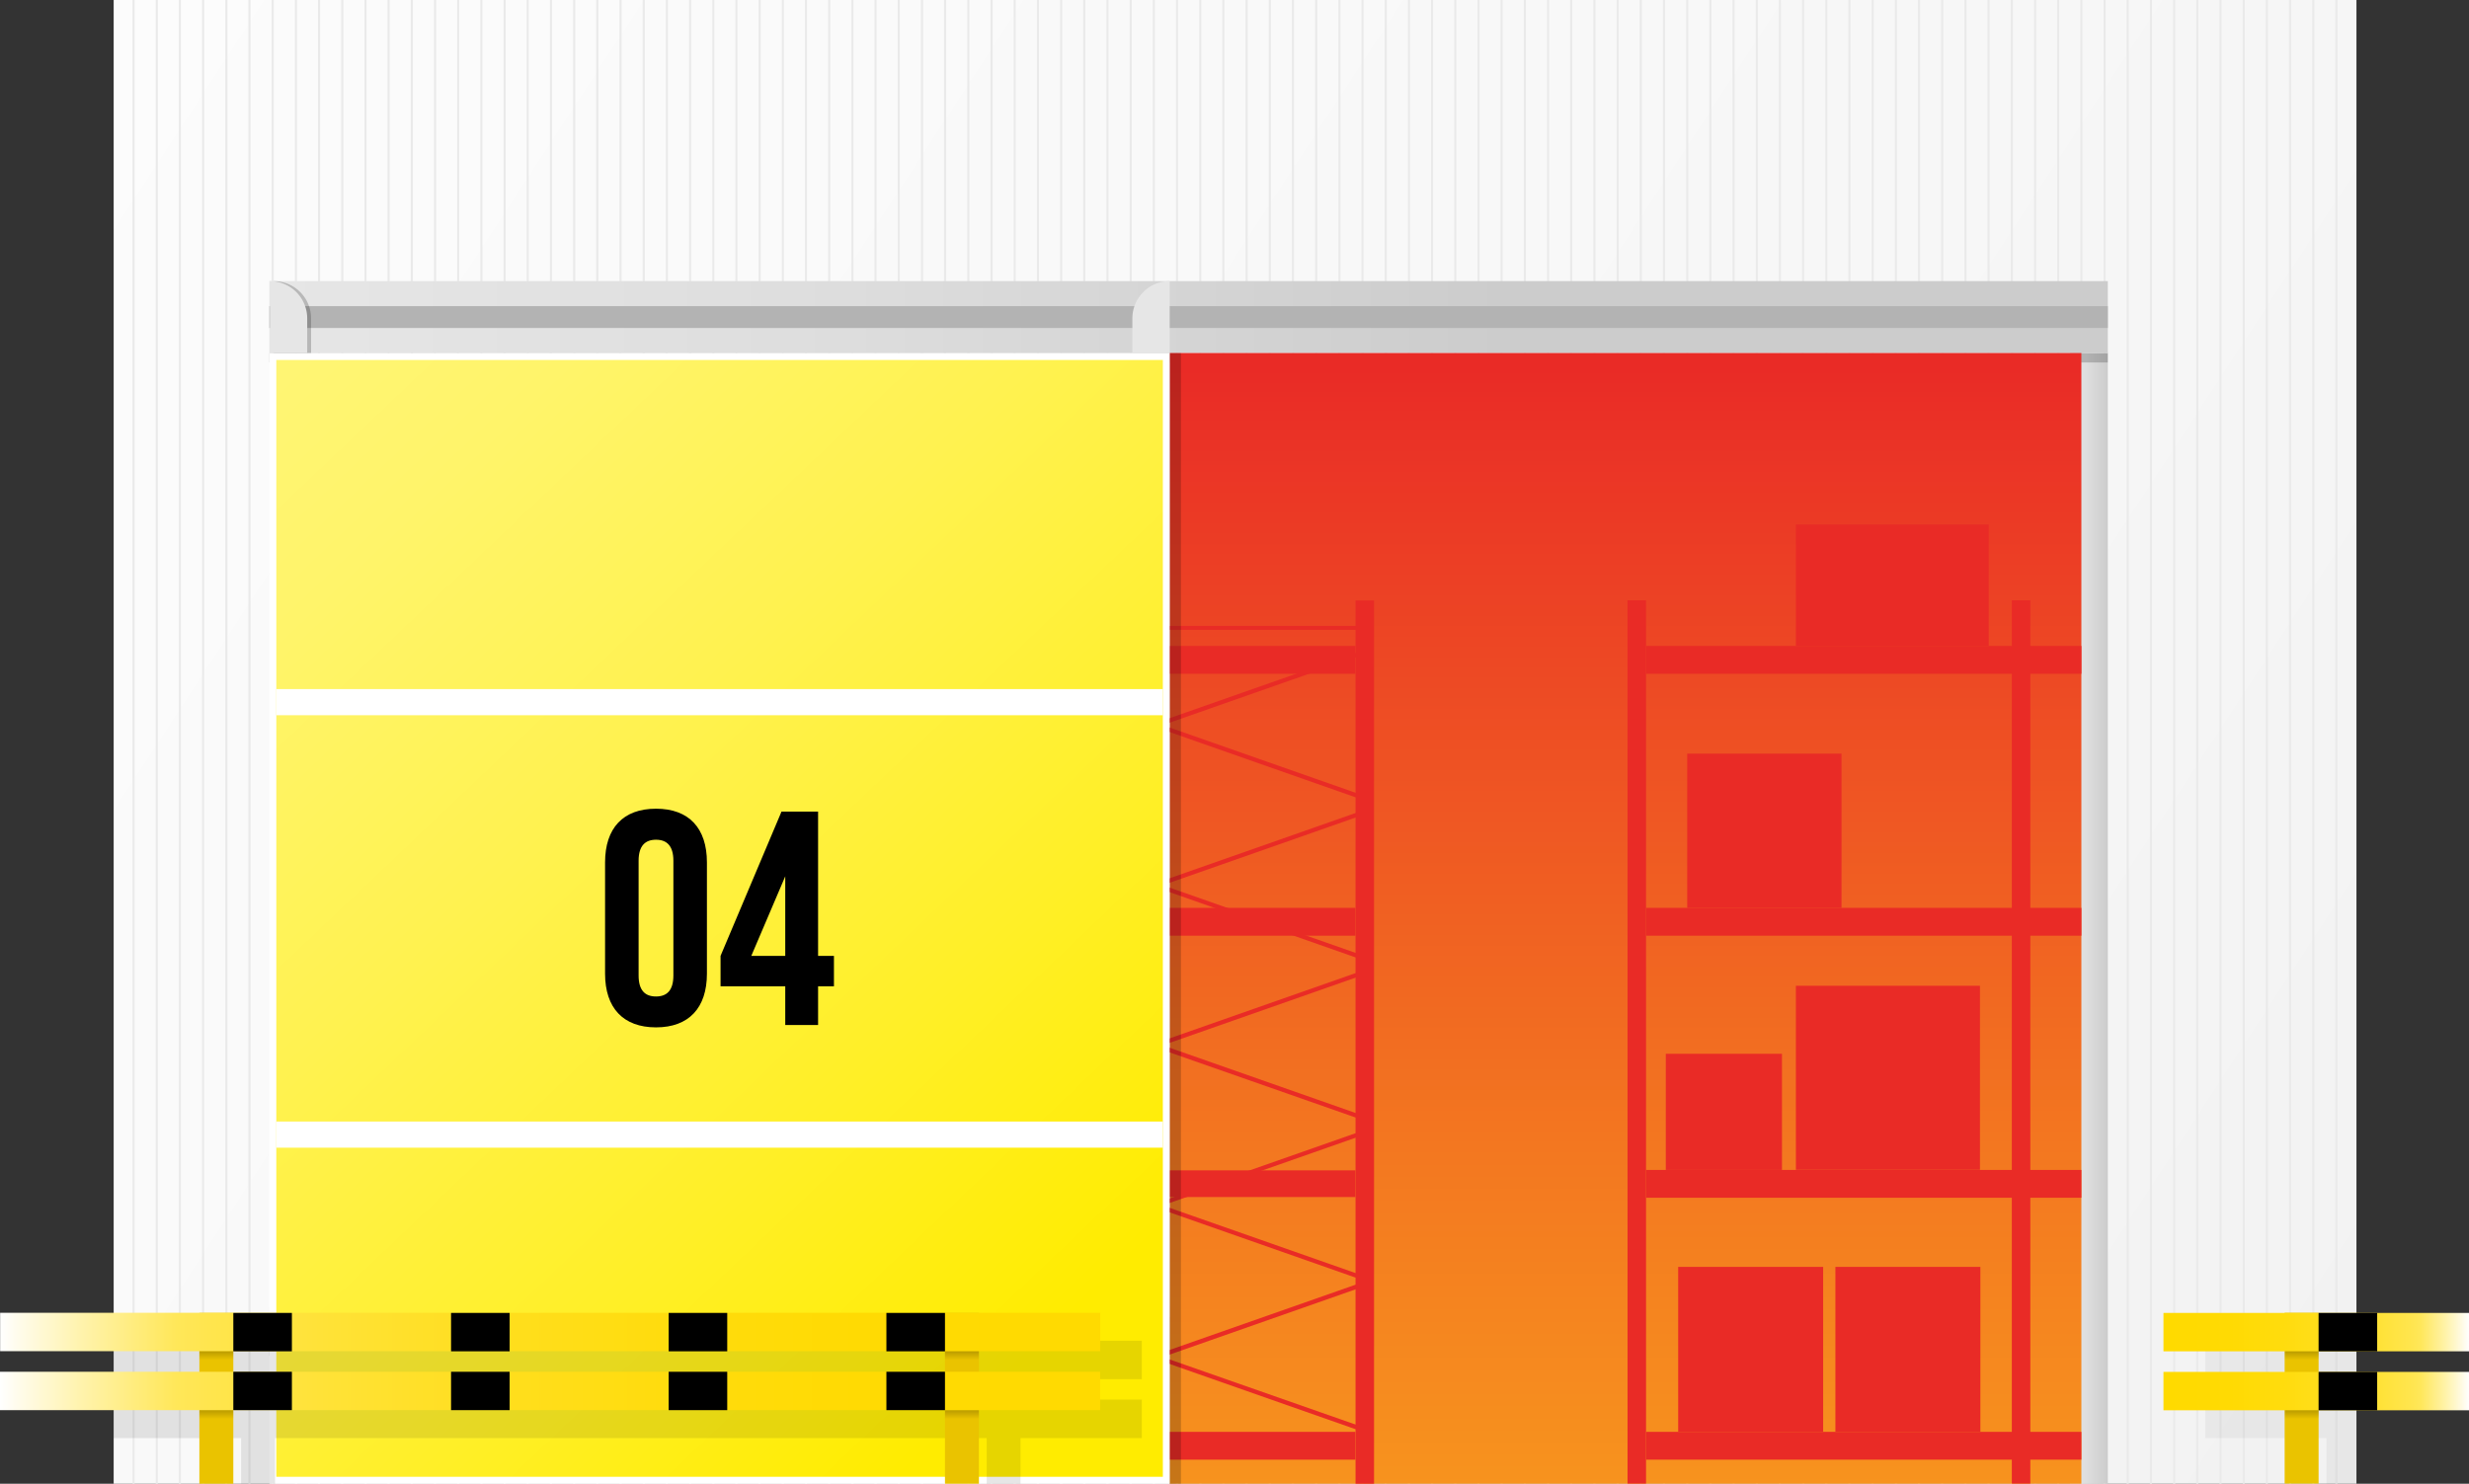 <?xml version="1.0" encoding="UTF-8"?> <svg xmlns="http://www.w3.org/2000/svg" xmlns:xlink="http://www.w3.org/1999/xlink" viewBox="0 0 177.46 106.67"><rect x="0" y="0" width="177.46" height="106.67" fill="#333333" stroke="none"/> <defs> <style>.cls-1{isolation:isolate;}.cls-2{fill:url(#Безымянный_градиент_19);}.cls-3{fill:none;stroke:#eaeaea;stroke-miterlimit:10;stroke-width:0.15px;}.cls-4{fill:url(#Безымянный_градиент_12);}.cls-14,.cls-15,.cls-24,.cls-25,.cls-26,.cls-27,.cls-5{opacity:0.2;}.cls-10,.cls-14,.cls-15,.cls-21,.cls-24,.cls-25,.cls-26,.cls-27,.cls-5{mix-blend-mode:multiply;}.cls-6{fill:url(#Безымянный_градиент_12-2);}.cls-7{fill:#b3b3b3;}.cls-8{fill:url(#Безымянный_градиент_14);}.cls-9{fill:url(#Безымянный_градиент_12-3);}.cls-10{opacity:0.05;}.cls-11{fill:#eac300;}.cls-12{fill:url(#Безымянный_градиент_7);}.cls-13{fill:url(#Безымянный_градиент_7-2);}.cls-14{fill:url(#Безымянный_градиент_27);}.cls-15{fill:url(#Безымянный_градиент_27-2);}.cls-16{fill:url(#Безымянный_градиент_42);}.cls-17{fill:#e92b26;}.cls-18{fill:#fff;}.cls-19{fill:url(#Безымянный_градиент_23);}.cls-20{fill:#e6e6e6;}.cls-21{opacity:0.1;}.cls-22{fill:url(#Безымянный_градиент_7-3);}.cls-23{fill:url(#Безымянный_градиент_7-4);}.cls-24{fill:url(#Безымянный_градиент_27-3);}.cls-25{fill:url(#Безымянный_градиент_27-4);}.cls-26{fill:url(#Безымянный_градиент_27-5);}.cls-27{fill:url(#Безымянный_градиент_27-6);}</style> <linearGradient id="Безымянный_градиент_19" x1="-51.42" y1="-38.37" x2="169.08" y2="105.88" gradientUnits="userSpaceOnUse"> <stop offset="0" stop-color="#fff"></stop> <stop offset="0.78" stop-color="#f6f6f6"></stop> <stop offset="0.99" stop-color="#f2f2f2"></stop> </linearGradient> <linearGradient id="Безымянный_градиент_12" x1="148.79" y1="66.02" x2="151.5" y2="66.02" gradientUnits="userSpaceOnUse"> <stop offset="0" stop-color="#e6e6e6"></stop> <stop offset="0.46" stop-color="#ddd"></stop> <stop offset="0.99" stop-color="#ccc"></stop> </linearGradient> <linearGradient id="Безымянный_градиент_12-2" x1="19.67" y1="22.8" x2="109.17" y2="22.8" gradientTransform="translate(62.63 108.22) rotate(-90)" xlink:href="#Безымянный_градиент_12"></linearGradient> <linearGradient id="Безымянный_градиент_14" x1="19.36" y1="95.54" x2="84.07" y2="95.54" gradientTransform="translate(-43.82 147.26) rotate(-90)" gradientUnits="userSpaceOnUse"> <stop offset="0" stop-color="#f2f2f2"></stop> <stop offset="0.83" stop-color="#e9e9e9"></stop> <stop offset="0.99" stop-color="#e6e6e6"></stop> </linearGradient> <linearGradient id="Безымянный_градиент_12-3" x1="19.36" y1="95.54" x2="84.07" y2="95.54" gradientTransform="translate(-43.82 147.26) rotate(-90)" xlink:href="#Безымянный_градиент_12"></linearGradient> <linearGradient id="Безымянный_градиент_7" x1="-82.22" y1="-212.84" x2="-60.26" y2="-212.84" gradientTransform="translate(379.32 24.53) rotate(-90)" gradientUnits="userSpaceOnUse"> <stop offset="0" stop-color="#fff"></stop> <stop offset="0.02" stop-color="#fffbe7"></stop> <stop offset="0.08" stop-color="#fff2a6"></stop> <stop offset="0.13" stop-color="#ffeb76"></stop> <stop offset="0.16" stop-color="#ffe759"></stop> <stop offset="0.19" stop-color="#ffe54e"></stop> <stop offset="0.3" stop-color="#ffe236"></stop> <stop offset="0.45" stop-color="#ffde1e"></stop> <stop offset="0.61" stop-color="#ffdc0d"></stop> <stop offset="0.78" stop-color="#ffda03"></stop> <stop offset="1" stop-color="#ffda00"></stop> </linearGradient> <linearGradient id="Безымянный_градиент_7-2" x1="-82.22" y1="-208.6" x2="-60.26" y2="-208.6" gradientTransform="translate(375.08 28.77) rotate(-90)" xlink:href="#Безымянный_градиент_7"></linearGradient> <linearGradient id="Безымянный_градиент_27" x1="165.44" y1="97.16" x2="165.44" y2="97.78" gradientUnits="userSpaceOnUse"> <stop offset="0"></stop> <stop offset="1" stop-opacity="0"></stop> </linearGradient> <linearGradient id="Безымянный_градиент_27-2" x1="165.44" y1="101.4" x2="165.44" y2="102.02" xlink:href="#Безымянный_градиент_27"></linearGradient> <linearGradient id="Безымянный_градиент_42" x1="116.84" y1="106.75" x2="116.84" y2="25.71" gradientUnits="userSpaceOnUse"> <stop offset="0" stop-color="#f7931e"></stop> <stop offset="0.3" stop-color="#f37720"></stop> <stop offset="0.94" stop-color="#ea3126"></stop> <stop offset="0.99" stop-color="#e92b26"></stop> </linearGradient> <linearGradient id="Безымянный_градиент_23" x1="17.38" y1="29.87" x2="78.51" y2="94.24" gradientUnits="userSpaceOnUse"> <stop offset="0" stop-color="#fff573"></stop> <stop offset="0.15" stop-color="#fff46a"></stop> <stop offset="0.41" stop-color="#fff250"></stop> <stop offset="0.73" stop-color="#ffef27"></stop> <stop offset="0.99" stop-color="#ffec00"></stop> </linearGradient> <linearGradient id="Безымянный_градиент_7-3" x1="0" y1="95.77" x2="79.07" y2="95.77" gradientTransform="translate(-56.23 135.31) rotate(-90)" xlink:href="#Безымянный_градиент_7"></linearGradient> <linearGradient id="Безымянный_градиент_7-4" x1="0" y1="100.01" x2="79.07" y2="100.01" gradientTransform="translate(-60.47 139.54) rotate(-90)" xlink:href="#Безымянный_градиент_7"></linearGradient> <linearGradient id="Безымянный_градиент_27-3" x1="15.55" y1="97.16" x2="15.55" y2="97.78" xlink:href="#Безымянный_градиент_27"></linearGradient> <linearGradient id="Безымянный_градиент_27-4" x1="15.55" y1="101.4" x2="15.55" y2="102.02" xlink:href="#Безымянный_градиент_27"></linearGradient> <linearGradient id="Безымянный_градиент_27-5" x1="69.14" y1="97.16" x2="69.14" y2="97.78" xlink:href="#Безымянный_градиент_27"></linearGradient> <linearGradient id="Безымянный_градиент_27-6" x1="69.14" y1="101.4" x2="69.14" y2="102.02" xlink:href="#Безымянный_градиент_27"></linearGradient> </defs> <title>Ресурс 93</title> <g class="cls-1"> <g id="Слой_2" data-name="Слой 2"> <g id="Слой_1-2" data-name="Слой 1"> <rect class="cls-2" x="8.17" width="161.2" height="106.67"></rect> <line class="cls-3" x1="9.6" x2="9.6" y2="106.67"></line> <line class="cls-3" x1="11.27" x2="11.27" y2="106.67"></line> <line class="cls-3" x1="12.93" x2="12.93" y2="106.67"></line> <line class="cls-3" x1="14.6" x2="14.6" y2="106.67"></line> <line class="cls-3" x1="16.27" x2="16.27" y2="106.67"></line> <line class="cls-3" x1="17.93" x2="17.93" y2="106.67"></line> <line class="cls-3" x1="19.6" x2="19.6" y2="106.67"></line> <line class="cls-3" x1="21.27" x2="21.27" y2="106.67"></line> <line class="cls-3" x1="22.93" x2="22.93" y2="106.67"></line> <line class="cls-3" x1="24.6" x2="24.6" y2="106.67"></line> <line class="cls-3" x1="26.27" x2="26.27" y2="106.67"></line> <line class="cls-3" x1="27.93" x2="27.93" y2="106.67"></line> <line class="cls-3" x1="29.6" x2="29.6" y2="106.67"></line> <line class="cls-3" x1="31.27" x2="31.27" y2="106.67"></line> <line class="cls-3" x1="32.93" x2="32.93" y2="106.67"></line> <line class="cls-3" x1="34.6" x2="34.6" y2="106.67"></line> <line class="cls-3" x1="36.27" x2="36.27" y2="106.67"></line> <line class="cls-3" x1="37.93" x2="37.93" y2="106.67"></line> <line class="cls-3" x1="39.6" x2="39.6" y2="106.67"></line> <line class="cls-3" x1="41.27" x2="41.27" y2="106.67"></line> <line class="cls-3" x1="42.93" x2="42.93" y2="106.67"></line> <line class="cls-3" x1="44.6" x2="44.6" y2="106.67"></line> <line class="cls-3" x1="46.27" x2="46.27" y2="106.67"></line> <line class="cls-3" x1="47.93" x2="47.93" y2="106.67"></line> <line class="cls-3" x1="49.6" x2="49.6" y2="106.67"></line> <line class="cls-3" x1="51.27" x2="51.27" y2="106.67"></line> <line class="cls-3" x1="52.93" x2="52.93" y2="106.67"></line> <line class="cls-3" x1="54.6" x2="54.6" y2="106.67"></line> <line class="cls-3" x1="56.27" x2="56.27" y2="106.67"></line> <line class="cls-3" x1="57.93" x2="57.93" y2="106.67"></line> <line class="cls-3" x1="59.6" x2="59.6" y2="106.67"></line> <line class="cls-3" x1="61.27" x2="61.27" y2="106.67"></line> <line class="cls-3" x1="62.93" x2="62.93" y2="106.67"></line> <line class="cls-3" x1="64.6" x2="64.6" y2="106.67"></line> <line class="cls-3" x1="66.27" x2="66.27" y2="106.67"></line> <line class="cls-3" x1="67.93" x2="67.93" y2="106.67"></line> <line class="cls-3" x1="69.6" x2="69.6" y2="106.67"></line> <line class="cls-3" x1="71.27" x2="71.27" y2="106.67"></line> <line class="cls-3" x1="72.93" x2="72.93" y2="106.67"></line> <line class="cls-3" x1="74.6" x2="74.6" y2="106.67"></line> <line class="cls-3" x1="76.27" x2="76.27" y2="106.67"></line> <line class="cls-3" x1="77.93" x2="77.93" y2="106.67"></line> <line class="cls-3" x1="79.6" x2="79.6" y2="106.67"></line> <line class="cls-3" x1="81.27" x2="81.27" y2="106.67"></line> <line class="cls-3" x1="82.93" x2="82.93" y2="106.67"></line> <line class="cls-3" x1="84.6" x2="84.6" y2="106.67"></line> <line class="cls-3" x1="86.27" x2="86.27" y2="106.67"></line> <line class="cls-3" x1="87.93" x2="87.93" y2="106.67"></line> <line class="cls-3" x1="89.6" x2="89.6" y2="106.67"></line> <line class="cls-3" x1="91.27" x2="91.27" y2="106.67"></line> <line class="cls-3" x1="92.93" x2="92.93" y2="106.67"></line> <line class="cls-3" x1="94.6" x2="94.6" y2="106.67"></line> <line class="cls-3" x1="96.27" x2="96.27" y2="106.67"></line> <line class="cls-3" x1="97.93" x2="97.93" y2="106.67"></line> <line class="cls-3" x1="99.6" x2="99.6" y2="106.67"></line> <line class="cls-3" x1="101.27" x2="101.27" y2="106.67"></line> <line class="cls-3" x1="102.93" x2="102.93" y2="106.67"></line> <line class="cls-3" x1="104.6" x2="104.6" y2="106.67"></line> <line class="cls-3" x1="106.27" x2="106.27" y2="106.67"></line> <line class="cls-3" x1="107.93" x2="107.93" y2="106.67"></line> <line class="cls-3" x1="109.6" x2="109.6" y2="106.67"></line> <line class="cls-3" x1="111.27" x2="111.27" y2="106.67"></line> <line class="cls-3" x1="112.93" x2="112.93" y2="106.67"></line> <line class="cls-3" x1="114.6" x2="114.6" y2="106.67"></line> <line class="cls-3" x1="116.27" x2="116.27" y2="106.67"></line> <line class="cls-3" x1="117.93" x2="117.93" y2="106.67"></line> <line class="cls-3" x1="119.6" x2="119.6" y2="106.67"></line> <line class="cls-3" x1="121.27" x2="121.27" y2="106.67"></line> <line class="cls-3" x1="122.93" x2="122.93" y2="106.67"></line> <line class="cls-3" x1="124.6" x2="124.6" y2="106.67"></line> <line class="cls-3" x1="126.27" x2="126.27" y2="106.67"></line> <line class="cls-3" x1="127.93" x2="127.93" y2="106.67"></line> <line class="cls-3" x1="129.6" x2="129.6" y2="106.67"></line> <line class="cls-3" x1="131.27" x2="131.27" y2="106.67"></line> <line class="cls-3" x1="132.93" x2="132.93" y2="106.67"></line> <line class="cls-3" x1="134.6" x2="134.6" y2="106.67"></line> <line class="cls-3" x1="136.27" x2="136.27" y2="106.67"></line> <line class="cls-3" x1="137.93" x2="137.93" y2="106.67"></line> <line class="cls-3" x1="139.6" x2="139.6" y2="106.67"></line> <line class="cls-3" x1="141.27" x2="141.27" y2="106.67"></line> <line class="cls-3" x1="142.93" x2="142.93" y2="106.67"></line> <line class="cls-3" x1="144.6" x2="144.6" y2="106.67"></line> <line class="cls-3" x1="146.27" x2="146.27" y2="106.67"></line> <line class="cls-3" x1="147.93" x2="147.93" y2="106.67"></line> <line class="cls-3" x1="149.6" x2="149.6" y2="106.67"></line> <line class="cls-3" x1="151.27" x2="151.27" y2="106.67"></line> <line class="cls-3" x1="152.93" x2="152.93" y2="106.67"></line> <line class="cls-3" x1="154.6" x2="154.6" y2="106.67"></line> <line class="cls-3" x1="156.27" x2="156.27" y2="106.67"></line> <line class="cls-3" x1="157.93" x2="157.93" y2="106.67"></line> <line class="cls-3" x1="159.6" x2="159.6" y2="106.67"></line> <line class="cls-3" x1="161.27" x2="161.27" y2="106.67"></line> <line class="cls-3" x1="162.93" x2="162.93" y2="106.67"></line> <line class="cls-3" x1="164.6" x2="164.6" y2="106.67"></line> <line class="cls-3" x1="166.27" x2="166.27" y2="106.67"></line> <line class="cls-3" x1="167.93" x2="167.93" y2="106.67"></line> <rect class="cls-4" x="148.79" y="25.38" width="2.71" height="81.29"></rect> <rect class="cls-5" x="148.79" y="25.38" width="2.71" height="0.68"></rect> <rect class="cls-6" x="82.84" y="-43.28" width="5.17" height="132.14" transform="translate(108.22 -62.63) rotate(90)"></rect> <rect class="cls-5" x="19.36" y="25.38" width="64.71" height="0.68"></rect> <rect class="cls-7" x="84.64" y="-43.28" width="1.57" height="132.14" transform="translate(108.22 -62.63) rotate(90)"></rect> <rect class="cls-8" x="50.1" y="63.18" width="3.22" height="64.71" transform="translate(147.26 43.82) rotate(90)"></rect> <rect class="cls-9" x="50.86" y="63.18" width="1.71" height="64.71" transform="translate(147.26 43.82) rotate(90)"></rect> <rect class="cls-5" x="19.36" y="96.4" width="64.71" height="1.07"></rect> <polygon class="cls-10" points="169.66 99.15 173.87 99.15 169.37 99.15 169.37 96.39 173.87 96.39 169.66 96.39 167.22 96.39 158.5 96.39 158.5 99.15 167.22 99.15 167.22 99.78 167.22 100.63 158.5 100.63 158.5 103.39 167.22 103.39 167.22 104.02 167.22 106.67 169.37 106.67 169.37 104.02 169.37 103.39 173.87 103.39 169.37 103.39 169.37 100.63 173.87 100.63 169.66 100.63 169.66 99.78 169.66 99.15"></polygon> <rect class="cls-11" x="164.22" y="94.39" width="2.44" height="12.28" transform="translate(330.87 201.05) rotate(-180)"></rect> <rect class="cls-12" x="165.1" y="84.79" width="2.76" height="21.96" transform="translate(70.71 262.25) rotate(-90)"></rect> <rect class="cls-13" x="165.1" y="89.03" width="2.76" height="21.96" transform="translate(66.47 266.49) rotate(-90)"></rect> <rect x="166.66" y="94.39" width="4.21" height="2.76" transform="translate(337.52 191.54) rotate(-180)"></rect> <rect x="166.66" y="98.62" width="4.21" height="2.76" transform="translate(337.52 200.01) rotate(-180)"></rect> <rect class="cls-14" x="164.22" y="97.15" width="2.44" height="0.63"></rect> <rect class="cls-15" x="164.22" y="101.39" width="2.44" height="0.63"></rect> <rect class="cls-16" x="84.07" y="25.38" width="65.53" height="81.29"></rect> <rect class="cls-17" x="84.07" y="102.94" width="13.35" height="2"></rect> <rect class="cls-17" x="84.07" y="84.14" width="13.35" height="1.92"></rect> <rect class="cls-17" x="84.07" y="65.27" width="13.35" height="2"></rect> <rect class="cls-17" x="84.07" y="46.44" width="13.35" height="2"></rect> <rect class="cls-17" x="97.43" y="43.17" width="1.33" height="63.5"></rect> <polygon class="cls-17" points="97.9 102.58 97.43 102.75 83.53 97.87 84 97.71 97.9 102.58"></polygon> <polygon class="cls-17" points="97.9 92.53 97.43 92.36 83.53 97.24 84 97.41 97.9 92.53"></polygon> <polygon class="cls-17" points="97.9 91.69 97.43 91.85 83.53 86.97 84 86.81 97.9 91.69"></polygon> <polygon class="cls-17" points="97.9 81.63 97.43 81.47 83.53 86.35 84 86.51 97.9 81.63"></polygon> <polygon class="cls-17" points="97.9 80.18 97.43 80.34 83.53 75.47 84 75.3 97.9 80.18"></polygon> <polygon class="cls-17" points="97.9 70.12 97.43 69.96 83.53 74.84 84 75 97.9 70.12"></polygon> <polygon class="cls-17" points="97.9 68.67 97.43 68.83 83.53 63.95 84 63.79 97.9 68.67"></polygon> <polygon class="cls-17" points="97.9 58.61 97.43 58.45 83.53 63.33 84 63.49 97.9 58.61"></polygon> <polygon class="cls-17" points="97.9 57.16 97.43 57.32 83.53 52.44 84 52.28 97.9 57.16"></polygon> <polygon class="cls-17" points="97.9 47.1 97.43 46.94 83.53 51.82 84 51.98 97.9 47.1"></polygon> <rect class="cls-17" x="84.07" y="45" width="14.19" height="0.28"></rect> <rect class="cls-17" x="118.32" y="102.94" width="31.28" height="2" transform="translate(267.92 207.88) rotate(-180)"></rect> <rect class="cls-17" x="118.32" y="84.1" width="31.28" height="2" transform="translate(267.92 170.21) rotate(-180)"></rect> <rect class="cls-17" x="118.32" y="65.27" width="31.28" height="2" transform="translate(267.92 132.54) rotate(-180)"></rect> <rect class="cls-17" x="118.32" y="46.44" width="31.28" height="2" transform="translate(267.92 94.88) rotate(-180)"></rect> <rect class="cls-17" x="116.99" y="43.17" width="1.33" height="63.5" transform="translate(235.3 149.83) rotate(-180)"></rect> <rect class="cls-17" x="144.6" y="43.17" width="1.33" height="63.5" transform="translate(290.53 149.83) rotate(-180)"></rect> <rect class="cls-17" x="121.27" y="54.18" width="11.09" height="11.09"></rect> <rect class="cls-17" x="129.08" y="70.87" width="13.23" height="13.23"></rect> <rect class="cls-17" x="119.73" y="75.76" width="8.35" height="8.35"></rect> <rect class="cls-17" x="129.08" y="37.71" width="13.86" height="8.73"></rect> <rect class="cls-17" x="120.62" y="91.08" width="10.42" height="11.85"></rect> <rect class="cls-17" x="131.92" y="91.08" width="10.42" height="11.85"></rect> <rect class="cls-18" x="19.36" y="25.38" width="64.71" height="81.29"></rect> <rect class="cls-19" x="19.86" y="25.88" width="63.72" height="80.29"></rect> <path class="cls-20" d="M84.07,20.21h0a0,0,0,0,1,0,0v5.17a0,0,0,0,1,0,0H81.39a0,0,0,0,1,0,0V22.9A2.68,2.68,0,0,1,84.07,20.21Z"></path> <path class="cls-5" d="M19.68,20.21h2.68a0,0,0,0,1,0,0v5.17a0,0,0,0,1,0,0h0a2.68,2.68,0,0,1-2.68-2.68V20.21A0,0,0,0,1,19.68,20.21Z" transform="translate(42.04 45.59) rotate(-180)"></path> <path class="cls-20" d="M19.36,20.21H22a0,0,0,0,1,0,0v5.17a0,0,0,0,1,0,0h0a2.68,2.68,0,0,1-2.68-2.68V20.21A0,0,0,0,1,19.36,20.21Z" transform="translate(41.4 45.59) rotate(-180)"></path> <rect class="cls-18" x="19.86" y="49.54" width="63.72" height="1.88"></rect> <rect class="cls-18" x="19.86" y="80.63" width="63.72" height="1.88"></rect> <rect class="cls-5" x="84.07" y="25.38" width="0.81" height="81.29"></rect> <path class="cls-21" d="M82.07,99.15V96.39H8.17v2.76h9.16v1.47H8.17v2.77h9.16v3.28h2.44v-3.28H70.92v3.28h2.43v-3.28h8.72v-2.77H73.35V99.15Zm-11.15,1.47H19.77V99.15H70.92Z"></path> <rect class="cls-11" x="67.92" y="94.39" width="2.44" height="12.28"></rect> <rect class="cls-11" x="14.33" y="94.39" width="2.44" height="12.28"></rect> <rect class="cls-22" x="38.15" y="56.23" width="2.76" height="79.07" transform="translate(135.31 56.23) rotate(90)"></rect> <rect class="cls-23" x="38.15" y="60.47" width="2.76" height="79.07" transform="translate(139.54 60.47) rotate(90)"></rect> <rect x="63.71" y="94.39" width="4.21" height="2.76"></rect> <rect x="16.77" y="94.39" width="4.21" height="2.76"></rect> <rect x="32.42" y="94.39" width="4.21" height="2.76"></rect> <rect x="48.06" y="94.39" width="4.21" height="2.76"></rect> <rect x="63.71" y="98.62" width="4.21" height="2.76"></rect> <rect x="16.77" y="98.62" width="4.21" height="2.76"></rect> <rect x="32.42" y="98.62" width="4.21" height="2.76"></rect> <rect x="48.06" y="98.62" width="4.21" height="2.76"></rect> <rect class="cls-24" x="14.33" y="97.15" width="2.44" height="0.63"></rect> <rect class="cls-25" x="14.33" y="101.39" width="2.44" height="0.63"></rect> <rect class="cls-26" x="67.92" y="97.15" width="2.44" height="0.63"></rect> <rect class="cls-27" x="67.92" y="101.39" width="2.44" height="0.63"></rect> <path d="M43.49,62c0-2.46,1.29-3.86,3.66-3.86s3.66,1.4,3.66,3.86v8c0,2.46-1.3,3.86-3.66,3.86s-3.66-1.4-3.66-3.86Zm2.41,8.13c0,1.09.48,1.51,1.25,1.51s1.25-.42,1.25-1.51V61.88c0-1.09-.49-1.51-1.25-1.51s-1.25.42-1.25,1.51Z"></path> <path d="M51.79,68.72l4.38-10.37H58.8V68.72h1.14v2.19H58.8v2.78H56.44V70.91H51.79Zm4.65,0V63L54,68.72Z"></path> </g> </g> </g> </svg> 